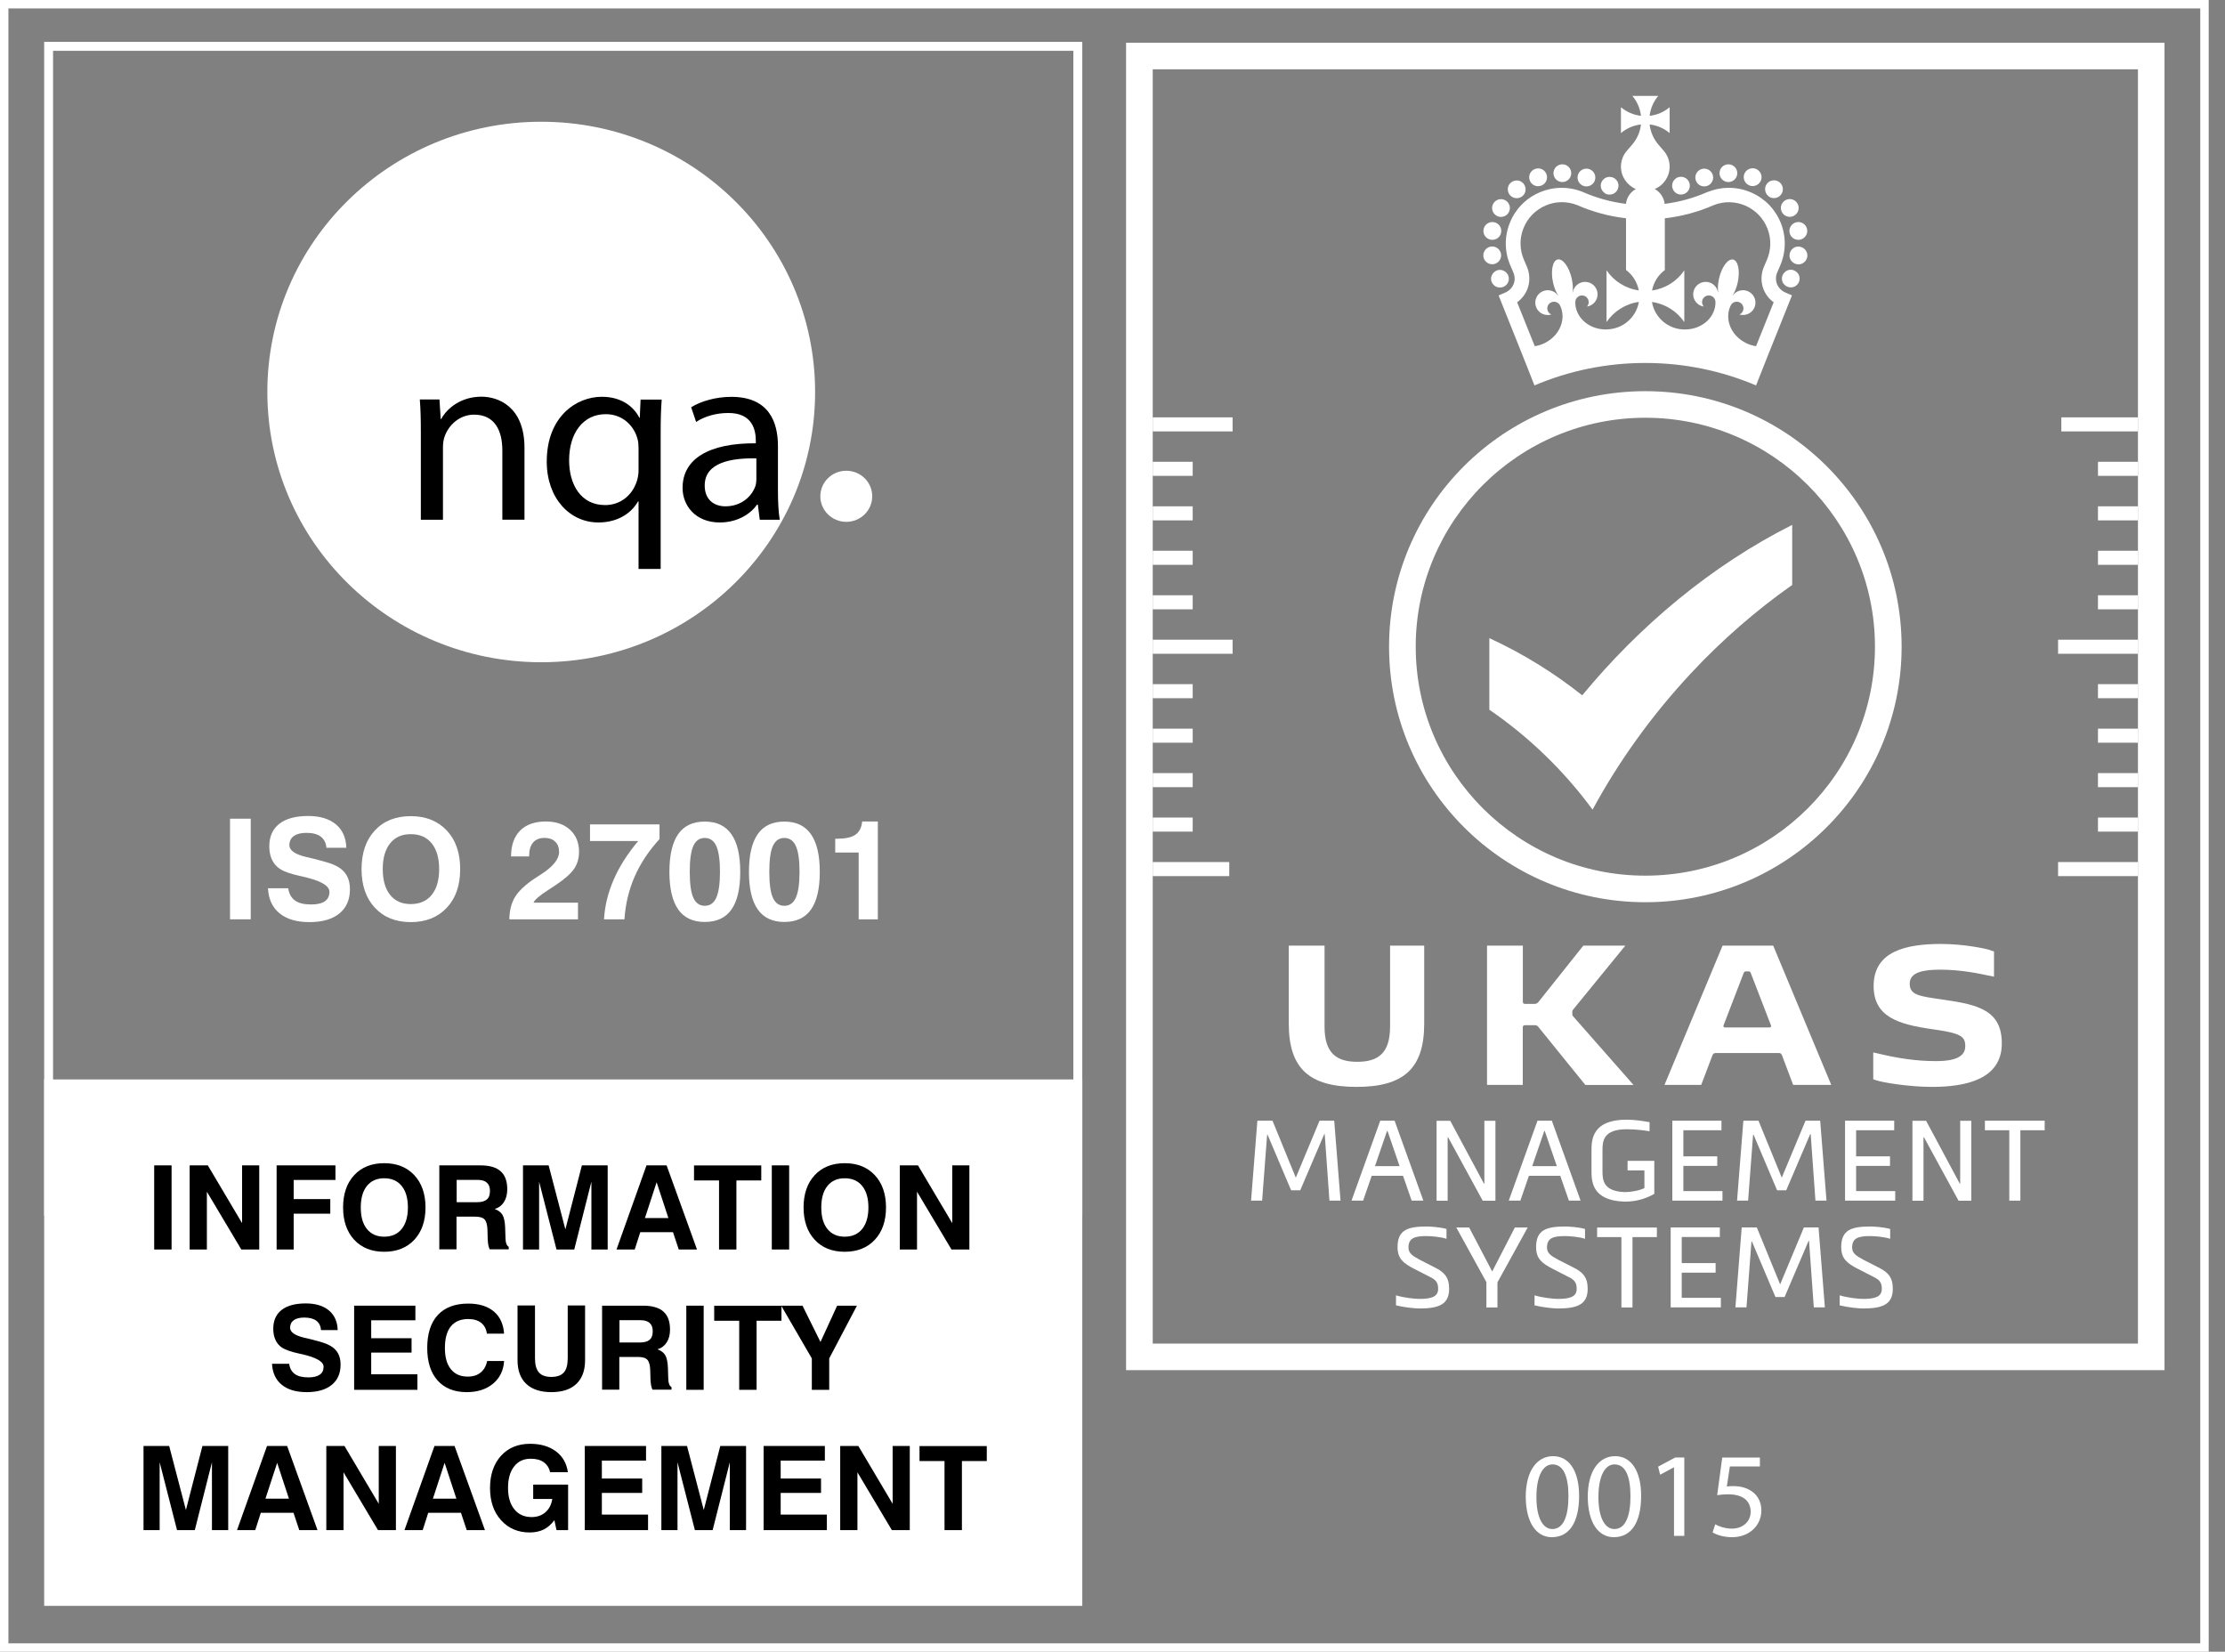 <svg width="97" height="72" viewBox="0 0 97 72" fill="none" xmlns="http://www.w3.org/2000/svg">
<rect x="0" y="0" width="97" height="72" fill="#808080" stroke="none"/>
<path d="M95.922 0.366V71.634H0.367V0.366H95.922ZM96.289 0H0V72H96.289V0Z" fill="white"/>
<path d="M46.793 2.215V52.611H2.313V2.215H46.793ZM47.183 1.825H1.926V52.998H47.183V1.829V1.825Z" fill="white"/>
<path d="M47.183 47.054H1.926V70.002H47.183V47.054Z" fill="white"/>
<path d="M35.535 17.086C35.535 23.595 30.188 28.868 23.595 28.868C17.002 28.868 11.655 23.595 11.655 17.086C11.655 10.576 17.002 5.307 23.595 5.307C30.188 5.307 35.535 10.583 35.535 17.089V17.086Z" fill="white"/>
<path d="M38.025 21.634C38.025 22.25 37.519 22.748 36.894 22.748C36.269 22.748 35.763 22.247 35.763 21.634C35.763 21.021 36.269 20.52 36.894 20.52C37.519 20.52 38.025 21.017 38.025 21.634Z" fill="white"/>
<path d="M18.347 18.833C18.347 18.281 18.337 17.848 18.302 17.414H19.159L19.213 18.268H19.233C19.498 17.78 20.11 17.292 20.989 17.292C21.723 17.292 22.865 17.726 22.865 19.524V22.653H21.9V19.632C21.9 18.789 21.581 18.075 20.67 18.075C20.045 18.075 19.553 18.518 19.376 19.05C19.335 19.168 19.311 19.341 19.311 19.494V22.657H18.347V18.833V18.833Z" fill="currentColor"/>
<path d="M27.838 21.854H27.817C27.532 22.362 26.941 22.775 26.085 22.775C24.845 22.775 23.836 21.725 23.836 20.123C23.836 18.163 25.12 17.296 26.238 17.296C27.06 17.296 27.61 17.695 27.872 18.207H27.892L27.926 17.418H28.847C28.813 17.851 28.802 18.305 28.802 18.857V24.8H27.838V21.854ZM27.838 19.538C27.838 19.395 27.828 19.256 27.794 19.138C27.641 18.552 27.135 18.054 26.411 18.054C25.412 18.054 24.811 18.887 24.811 20.066C24.811 21.116 25.317 22.017 26.381 22.017C27.006 22.017 27.546 21.637 27.763 20.977C27.807 20.845 27.838 20.662 27.838 20.52V19.534V19.538Z" fill="currentColor"/>
<path d="M33.915 21.4C33.915 21.854 33.935 22.298 33.993 22.657H33.123L33.038 21.996H33.004C32.719 22.409 32.138 22.775 31.381 22.775C30.307 22.775 29.757 22.027 29.757 21.271C29.757 20.005 30.898 19.311 32.95 19.324V19.216C32.95 18.782 32.828 17.993 31.741 18.003C31.238 18.003 30.722 18.142 30.348 18.393L30.131 17.753C30.569 17.482 31.218 17.299 31.883 17.299C33.521 17.299 33.915 18.393 33.915 19.443V21.404V21.4ZM32.97 19.981C31.917 19.961 30.722 20.144 30.722 21.163C30.722 21.79 31.139 22.071 31.622 22.071C32.325 22.071 32.773 21.637 32.93 21.194C32.964 21.095 32.974 20.987 32.974 20.892V19.981H32.97Z" fill="currentColor"/>
<path d="M56.691 51.887H56.287L55.261 49.465H55.241L55.023 52.337H54.541L54.816 48.852H55.475L56.491 51.335L57.527 48.852H58.166L58.441 52.337H57.958L57.751 49.438H57.731L56.684 51.887H56.691Z" fill="white"/>
<path d="M61.542 52.337L61.165 51.254H59.8L59.426 52.337H58.92L60.173 48.852H60.798L62.052 52.337H61.545H61.542ZM59.946 50.834H61.016L60.489 49.3H60.469L59.942 50.834H59.946Z" fill="white"/>
<path d="M64.691 51.599H64.712V48.856H65.194V52.341H64.64L63.132 49.577H63.111V52.341H62.629V48.856H63.224L64.695 51.599H64.691Z" fill="white"/>
<path d="M68.397 52.337L68.02 51.254H66.654L66.281 52.337H65.775L67.028 48.852H67.653L68.907 52.337H68.4H68.397ZM66.8 50.834H67.871L67.344 49.3H67.324L66.797 50.834H66.8Z" fill="white"/>
<path d="M70.836 52.381C69.409 52.341 69.382 51.508 69.382 51.033V50.156C69.382 49.682 69.413 48.808 70.914 48.808C71.308 48.808 71.675 48.876 71.913 48.917V49.313C71.712 49.279 71.318 49.225 70.914 49.225C69.881 49.225 69.861 49.76 69.861 50.156V51.033C69.861 51.419 69.875 51.934 70.833 51.965C71.104 51.965 71.485 51.897 71.689 51.789V51.02H70.955V50.603H72.12V52.043C71.79 52.232 71.362 52.381 70.833 52.381H70.836Z" fill="white"/>
<path d="M72.905 52.337V48.852H75.048V49.269H73.387V50.407H74.865V50.823H73.387V51.921H75.092V52.337H72.905V52.337Z" fill="white"/>
<path d="M77.878 51.887H77.474L76.448 49.465H76.427L76.21 52.337H75.728L76.003 48.852H76.662L77.677 51.335L78.713 48.852H79.352L79.627 52.337H79.145L78.938 49.438H78.917L77.871 51.887H77.878Z" fill="white"/>
<path d="M80.436 52.337V48.852H82.579V49.269H80.918V50.407H82.396V50.823H80.918V51.921H82.623V52.337H80.436V52.337Z" fill="white"/>
<path d="M85.436 51.599H85.456V48.856H85.939V52.341H85.385L83.877 49.577H83.856V52.341H83.374V48.856H83.969L85.439 51.599H85.436Z" fill="white"/>
<path d="M87.596 49.269H86.533V48.852H89.139V49.269H88.079V52.337H87.596V49.269Z" fill="white"/>
<path d="M62.188 53.882C61.695 53.882 61.403 53.959 61.403 54.376C61.403 54.63 61.566 54.738 61.906 54.921L62.551 55.25C62.965 55.456 63.176 55.676 63.176 56.181C63.176 56.886 62.69 57.038 61.875 57.038C61.698 57.038 61.226 56.994 60.859 56.902V56.465C61.209 56.574 61.698 56.621 61.875 56.621C62.385 56.621 62.697 56.537 62.697 56.181C62.697 55.886 62.575 55.778 62.327 55.656L61.644 55.307C61.172 55.063 60.927 54.86 60.927 54.362C60.927 53.614 61.369 53.465 62.194 53.465C62.357 53.465 62.768 53.489 63.061 53.573V54.003C62.84 53.919 62.381 53.882 62.194 53.882H62.188Z" fill="white"/>
<path d="M65.048 55.416H65.058L66.04 53.509H66.6L65.282 55.9V56.994H64.8V55.89L63.489 53.509H64.049L65.048 55.416Z" fill="white"/>
<path d="M68.227 53.882C67.735 53.882 67.442 53.959 67.442 54.376C67.442 54.63 67.606 54.738 67.945 54.921L68.591 55.25C69.005 55.456 69.216 55.676 69.216 56.181C69.216 56.886 68.73 57.038 67.915 57.038C67.738 57.038 67.266 56.994 66.899 56.902V56.465C67.249 56.574 67.738 56.621 67.915 56.621C68.424 56.621 68.737 56.537 68.737 56.181C68.737 55.886 68.614 55.778 68.366 55.656L67.684 55.307C67.211 55.063 66.967 54.86 66.967 54.362C66.967 53.614 67.409 53.465 68.234 53.465C68.397 53.465 68.808 53.489 69.1 53.573V54.003C68.879 53.919 68.421 53.882 68.234 53.882H68.227Z" fill="white"/>
<path d="M70.69 53.926H69.627V53.509H72.232V53.926H71.169V56.994H70.686V53.926H70.69Z" fill="white"/>
<path d="M72.834 56.99V53.506H74.977V53.922H73.316V55.06H74.793V55.477H73.316V56.574H75.021V56.99H72.834V56.99Z" fill="white"/>
<path d="M77.806 56.54H77.402L76.376 54.119H76.356L76.139 56.99H75.656L75.931 53.506H76.59L77.606 55.988L78.642 53.506H79.281L79.556 56.99H79.074L78.866 54.092H78.846L77.8 56.54H77.806Z" fill="white"/>
<path d="M81.53 53.882C81.037 53.882 80.745 53.959 80.745 54.376C80.745 54.63 80.908 54.738 81.248 54.921L81.893 55.25C82.308 55.456 82.518 55.676 82.518 56.181C82.518 56.886 82.032 57.038 81.217 57.038C81.04 57.038 80.568 56.994 80.201 56.902V56.465C80.551 56.574 81.04 56.621 81.217 56.621C81.727 56.621 82.039 56.537 82.039 56.181C82.039 55.886 81.917 55.778 81.669 55.656L80.986 55.307C80.514 55.063 80.269 54.86 80.269 54.362C80.269 53.614 80.711 53.465 81.536 53.465C81.7 53.465 82.111 53.489 82.403 53.573V54.003C82.182 53.919 81.723 53.882 81.536 53.882H81.53Z" fill="white"/>
<path d="M68.978 30.31C67.741 29.328 66.383 28.485 64.929 27.818V30.937C66.661 32.126 68.183 33.599 69.426 35.289V35.299C70.554 33.213 71.998 31.194 73.713 29.355C75.065 27.902 76.56 26.605 78.132 25.498V22.88C74.596 24.658 71.471 27.29 68.978 30.31V30.31Z" fill="white"/>
<path d="M65.666 12.422C65.683 12.405 65.7 12.385 65.713 12.365C65.727 12.344 65.741 12.32 65.751 12.297C65.761 12.273 65.768 12.249 65.771 12.226C65.775 12.202 65.778 12.175 65.778 12.151C65.778 12.127 65.778 12.1 65.771 12.077C65.768 12.053 65.757 12.029 65.751 12.006C65.741 11.982 65.73 11.958 65.713 11.938C65.7 11.918 65.683 11.897 65.666 11.88C65.649 11.863 65.629 11.846 65.608 11.833C65.588 11.819 65.564 11.806 65.54 11.796C65.516 11.785 65.493 11.779 65.469 11.772C65.418 11.762 65.367 11.762 65.316 11.772C65.292 11.775 65.265 11.785 65.245 11.796C65.221 11.806 65.197 11.816 65.177 11.833C65.156 11.846 65.136 11.863 65.119 11.88C65.102 11.897 65.085 11.918 65.071 11.938C65.058 11.958 65.044 11.982 65.034 12.006C65.024 12.029 65.017 12.053 65.01 12.077C65.007 12.1 65.003 12.127 65.003 12.151C65.003 12.175 65.003 12.202 65.01 12.226C65.014 12.249 65.024 12.277 65.034 12.297C65.044 12.32 65.054 12.344 65.071 12.365C65.085 12.385 65.102 12.405 65.119 12.422C65.136 12.439 65.156 12.456 65.177 12.47C65.197 12.483 65.221 12.497 65.245 12.507C65.268 12.517 65.292 12.524 65.316 12.527C65.34 12.53 65.367 12.534 65.391 12.534C65.493 12.534 65.594 12.493 65.666 12.422" fill="white"/>
<path d="M65.238 9.401C65.299 9.439 65.367 9.455 65.435 9.455C65.567 9.455 65.7 9.388 65.771 9.262C65.88 9.076 65.815 8.839 65.632 8.734C65.445 8.626 65.207 8.69 65.102 8.873C64.993 9.059 65.058 9.296 65.241 9.401" fill="white"/>
<path d="M66.121 8.639C66.209 8.639 66.298 8.609 66.369 8.551C66.535 8.416 66.556 8.172 66.42 8.006C66.284 7.84 66.04 7.82 65.873 7.955C65.707 8.091 65.686 8.334 65.822 8.5C65.9 8.592 66.009 8.639 66.121 8.639" fill="white"/>
<path d="M67.055 8.114C67.096 8.114 67.14 8.108 67.184 8.094C67.388 8.023 67.493 7.803 67.422 7.6C67.351 7.396 67.13 7.291 66.926 7.363C66.722 7.434 66.617 7.654 66.688 7.857C66.743 8.016 66.895 8.118 67.055 8.118" fill="white"/>
<path d="M68.112 7.935C68.326 7.935 68.499 7.762 68.499 7.549C68.499 7.335 68.326 7.163 68.112 7.163C67.898 7.163 67.724 7.335 67.724 7.549C67.724 7.762 67.898 7.935 68.112 7.935Z" fill="white"/>
<path d="M69.025 8.101C69.07 8.118 69.117 8.125 69.161 8.125C69.317 8.125 69.467 8.03 69.525 7.874C69.599 7.674 69.498 7.451 69.297 7.376C69.097 7.302 68.872 7.403 68.798 7.603C68.723 7.803 68.825 8.026 69.025 8.101" fill="white"/>
<path d="M64.987 10.448C65.01 10.451 65.037 10.454 65.061 10.454C65.245 10.454 65.408 10.326 65.442 10.14C65.482 9.93 65.347 9.726 65.133 9.686C64.922 9.645 64.718 9.784 64.677 9.994C64.637 10.204 64.772 10.407 64.987 10.448Z" fill="white"/>
<path d="M65.119 11.514C65.329 11.477 65.472 11.277 65.438 11.068C65.401 10.857 65.2 10.715 64.99 10.749C64.779 10.786 64.637 10.986 64.671 11.196C64.704 11.386 64.868 11.518 65.054 11.518C65.075 11.518 65.099 11.518 65.119 11.511" fill="white"/>
<path d="M69.956 8.419C69.977 8.433 70 8.446 70.024 8.456C70.048 8.467 70.072 8.473 70.096 8.477C70.119 8.483 70.147 8.483 70.17 8.483C70.272 8.483 70.374 8.443 70.445 8.368C70.517 8.297 70.558 8.196 70.558 8.094C70.558 8.07 70.558 8.043 70.551 8.02C70.547 7.996 70.537 7.969 70.53 7.948C70.52 7.925 70.51 7.901 70.493 7.881C70.479 7.86 70.462 7.84 70.445 7.823C70.354 7.732 70.221 7.691 70.096 7.718C70.072 7.721 70.044 7.732 70.024 7.738C70 7.749 69.977 7.759 69.956 7.776C69.936 7.789 69.915 7.806 69.898 7.823C69.882 7.84 69.865 7.86 69.851 7.881C69.837 7.901 69.824 7.925 69.814 7.948C69.803 7.972 69.797 7.996 69.793 8.02C69.786 8.043 69.786 8.07 69.786 8.094C69.786 8.196 69.827 8.297 69.902 8.368C69.919 8.385 69.939 8.402 69.96 8.416" fill="white"/>
<path d="M78.428 11.999C78.418 11.975 78.408 11.951 78.391 11.931C78.377 11.911 78.36 11.89 78.343 11.874C78.326 11.857 78.306 11.84 78.285 11.826C78.265 11.813 78.241 11.799 78.217 11.789C78.194 11.779 78.17 11.772 78.146 11.765C78.095 11.755 78.044 11.755 77.993 11.765C77.969 11.769 77.946 11.779 77.922 11.789C77.898 11.799 77.874 11.809 77.854 11.826C77.834 11.84 77.813 11.857 77.796 11.874C77.779 11.89 77.762 11.911 77.749 11.931C77.735 11.951 77.721 11.975 77.711 11.999C77.701 12.023 77.694 12.046 77.691 12.07C77.684 12.094 77.684 12.121 77.684 12.145C77.684 12.168 77.684 12.195 77.691 12.219C77.694 12.243 77.704 12.27 77.711 12.29C77.721 12.314 77.732 12.338 77.749 12.358C77.762 12.378 77.779 12.399 77.796 12.415C77.868 12.486 77.969 12.527 78.071 12.527C78.095 12.527 78.122 12.527 78.146 12.52C78.17 12.517 78.197 12.507 78.217 12.5C78.241 12.49 78.265 12.48 78.285 12.463C78.306 12.449 78.326 12.432 78.343 12.415C78.36 12.399 78.377 12.378 78.391 12.358C78.404 12.338 78.418 12.314 78.428 12.29C78.438 12.266 78.445 12.243 78.448 12.219C78.452 12.195 78.455 12.168 78.455 12.145C78.455 12.121 78.455 12.094 78.448 12.07C78.445 12.046 78.435 12.023 78.428 11.999" fill="white"/>
<path d="M76.278 8.091C76.319 8.104 76.363 8.111 76.407 8.111C76.567 8.111 76.719 8.009 76.774 7.85C76.845 7.647 76.736 7.427 76.536 7.356C76.332 7.285 76.111 7.393 76.04 7.593C75.969 7.796 76.077 8.016 76.278 8.087" fill="white"/>
<path d="M77.09 8.548C77.161 8.609 77.249 8.636 77.338 8.636C77.45 8.636 77.562 8.589 77.637 8.494C77.772 8.328 77.749 8.084 77.586 7.948C77.419 7.813 77.175 7.837 77.039 7.999C76.903 8.165 76.927 8.409 77.09 8.544" fill="white"/>
<path d="M77.691 9.259C77.762 9.384 77.895 9.452 78.027 9.452C78.095 9.452 78.16 9.435 78.221 9.398C78.408 9.289 78.469 9.052 78.36 8.87C78.251 8.683 78.014 8.622 77.83 8.731C77.643 8.839 77.582 9.076 77.691 9.259Z" fill="white"/>
<path d="M75.35 7.935C75.564 7.935 75.738 7.762 75.738 7.549C75.738 7.335 75.564 7.163 75.35 7.163C75.136 7.163 74.963 7.335 74.963 7.549C74.963 7.762 75.136 7.935 75.35 7.935Z" fill="white"/>
<path d="M78.326 9.686C78.116 9.726 77.976 9.93 78.017 10.14C78.055 10.326 78.214 10.454 78.398 10.454C78.421 10.454 78.448 10.454 78.472 10.448C78.683 10.407 78.822 10.204 78.781 9.994C78.741 9.784 78.537 9.645 78.326 9.686Z" fill="white"/>
<path d="M78.469 10.752C78.258 10.715 78.058 10.857 78.02 11.071C77.983 11.281 78.126 11.481 78.34 11.518C78.36 11.521 78.384 11.525 78.404 11.525C78.591 11.525 78.754 11.389 78.788 11.203C78.825 10.993 78.683 10.793 78.469 10.756" fill="white"/>
<path d="M74.297 8.125C74.345 8.125 74.389 8.118 74.433 8.101C74.634 8.026 74.736 7.803 74.661 7.603C74.586 7.403 74.362 7.302 74.162 7.376C73.961 7.451 73.859 7.674 73.934 7.874C73.992 8.03 74.141 8.125 74.297 8.125" fill="white"/>
<path d="M72.928 8.243C72.939 8.267 72.949 8.29 72.963 8.311C72.976 8.331 72.993 8.351 73.01 8.368C73.027 8.385 73.047 8.402 73.068 8.416C73.088 8.429 73.112 8.443 73.136 8.453C73.159 8.463 73.183 8.47 73.207 8.473C73.231 8.48 73.258 8.48 73.282 8.48C73.384 8.48 73.486 8.439 73.557 8.365C73.574 8.348 73.591 8.328 73.605 8.307C73.618 8.287 73.632 8.263 73.638 8.24C73.649 8.216 73.656 8.192 73.662 8.168C73.666 8.145 73.669 8.118 73.669 8.094C73.669 7.992 73.628 7.891 73.557 7.82C73.465 7.728 73.333 7.688 73.207 7.715C73.183 7.718 73.159 7.728 73.136 7.735C73.112 7.745 73.088 7.755 73.068 7.772C73.047 7.786 73.027 7.803 73.01 7.82C72.939 7.891 72.898 7.992 72.898 8.094C72.898 8.118 72.898 8.145 72.905 8.168C72.908 8.192 72.918 8.219 72.928 8.24" fill="white"/>
<path d="M77.47 12.385C77.406 12.222 77.409 12.043 77.48 11.873L77.606 11.582C77.864 10.986 77.874 10.326 77.637 9.723C77.395 9.12 76.937 8.646 76.339 8.389C75.745 8.131 75.082 8.121 74.478 8.358L74.447 8.368H74.44C73.842 8.633 73.214 8.805 72.572 8.887C72.541 8.609 72.375 8.368 72.14 8.24C72.521 8.08 72.789 7.705 72.789 7.264C72.789 7 72.694 6.763 72.534 6.577L72.293 6.296C72.09 6.055 71.954 5.757 71.916 5.425C72.246 5.463 72.548 5.598 72.789 5.801V4.674C72.548 4.877 72.249 5.012 71.916 5.049C71.954 4.721 72.09 4.42 72.293 4.179H71.162C71.366 4.42 71.502 4.718 71.539 5.049C71.21 5.012 70.907 4.877 70.666 4.674V5.801C70.907 5.598 71.206 5.463 71.539 5.425C71.502 5.754 71.366 6.055 71.162 6.296L70.921 6.577C70.761 6.763 70.666 7 70.666 7.264C70.666 7.701 70.934 8.08 71.315 8.24C71.081 8.368 70.914 8.609 70.884 8.887C70.238 8.805 69.613 8.636 69.012 8.372L68.978 8.358C68.373 8.121 67.714 8.131 67.116 8.389C66.519 8.646 66.056 9.12 65.819 9.723C65.578 10.326 65.588 10.986 65.849 11.582L65.975 11.877C66.046 12.043 66.053 12.226 65.985 12.388C65.921 12.551 65.788 12.683 65.615 12.757L65.333 12.879L66.403 15.555L66.896 16.801C68.4 16.161 70.038 15.822 71.726 15.822C73.414 15.822 75.048 16.161 76.556 16.801L77.049 15.555L78.122 12.876L77.841 12.754C77.667 12.68 77.538 12.547 77.47 12.385V12.385ZM70.017 14.363C69.216 14.363 68.655 13.78 68.676 13.154C68.686 13.001 68.811 12.879 68.968 12.879C69.124 12.879 69.26 13.008 69.26 13.171C69.26 13.245 69.233 13.313 69.185 13.364C69.447 13.323 69.647 13.1 69.647 12.829C69.647 12.53 69.403 12.287 69.104 12.287C68.832 12.287 68.608 12.486 68.567 12.744H68.56C68.581 12.571 68.57 12.361 68.519 12.138C68.404 11.63 68.129 11.261 67.904 11.311C67.684 11.366 67.595 11.816 67.707 12.321C67.758 12.544 67.837 12.741 67.932 12.886H67.925C67.775 12.669 67.487 12.588 67.242 12.703C66.97 12.832 66.855 13.157 66.984 13.425C67.099 13.668 67.378 13.787 67.633 13.709C67.568 13.682 67.517 13.635 67.483 13.567C67.415 13.421 67.477 13.248 67.623 13.181C67.765 13.113 67.935 13.171 68.006 13.306C68.292 13.861 68.034 14.627 67.313 14.969C67.181 15.03 67.045 15.07 66.909 15.091L66.141 13.177C66.335 13.035 66.488 12.842 66.58 12.619C66.709 12.297 66.702 11.945 66.563 11.62L66.437 11.325C66.247 10.885 66.237 10.397 66.417 9.95C66.593 9.503 66.933 9.154 67.378 8.961C67.816 8.771 68.299 8.765 68.743 8.934C69.43 9.235 70.146 9.432 70.887 9.513V11.768C71.172 11.982 71.376 12.297 71.444 12.659C70.86 12.578 70.354 12.249 70.038 11.782V14.038C70.357 13.57 70.863 13.242 71.448 13.161C71.332 13.841 70.737 14.359 70.021 14.359L70.017 14.363ZM76.553 15.091C76.417 15.07 76.281 15.03 76.149 14.969C75.425 14.627 75.171 13.861 75.456 13.306C75.527 13.171 75.697 13.113 75.84 13.181C75.986 13.248 76.047 13.425 75.979 13.567C75.948 13.635 75.894 13.682 75.829 13.709C76.084 13.784 76.359 13.668 76.478 13.425C76.607 13.154 76.492 12.832 76.22 12.703C75.976 12.588 75.687 12.669 75.537 12.886H75.531C75.626 12.737 75.704 12.544 75.755 12.321C75.867 11.816 75.778 11.369 75.558 11.315C75.334 11.264 75.058 11.633 74.943 12.138C74.892 12.361 74.882 12.571 74.902 12.744H74.895C74.855 12.483 74.63 12.287 74.359 12.287C74.06 12.287 73.815 12.53 73.815 12.829C73.815 13.1 74.016 13.323 74.277 13.364C74.233 13.313 74.202 13.245 74.202 13.171C74.202 13.011 74.332 12.879 74.495 12.879C74.658 12.879 74.776 13.001 74.787 13.154C74.807 13.78 74.246 14.363 73.445 14.363C72.728 14.363 72.134 13.845 72.018 13.164C72.606 13.245 73.112 13.574 73.428 14.041V11.786C73.112 12.253 72.606 12.581 72.022 12.663C72.09 12.3 72.293 11.985 72.579 11.772V9.516C73.319 9.432 74.036 9.239 74.722 8.937C75.167 8.765 75.65 8.775 76.088 8.964C76.529 9.154 76.869 9.506 77.049 9.953C77.226 10.4 77.219 10.888 77.029 11.328L76.903 11.62C76.764 11.945 76.757 12.297 76.886 12.619C76.978 12.842 77.127 13.035 77.324 13.177L76.556 15.091H76.553Z" fill="white"/>
<path d="M71.729 18.21C77.249 18.21 81.74 22.687 81.74 28.19C81.74 33.694 77.249 38.171 71.729 38.171C66.209 38.171 61.719 33.694 61.719 28.19C61.719 22.687 66.209 18.21 71.729 18.21V18.21ZM71.729 17.052C65.557 17.052 60.557 22.04 60.557 28.19C60.557 34.341 65.561 39.329 71.729 39.329C77.898 39.329 82.902 34.341 82.902 28.19C82.902 22.04 77.898 17.052 71.729 17.052V17.052Z" fill="white"/>
<path d="M93.205 3.021V58.569H50.254V3.021H93.205ZM94.367 1.863H49.092V59.727H94.363V1.863H94.367Z" fill="white"/>
<path d="M59.174 46.285C60.078 46.285 60.601 45.913 60.601 44.751V41.222H62.089V44.622C62.089 46.587 61.185 47.379 59.137 47.379C57.089 47.379 56.185 46.587 56.185 44.622V41.222H57.744V44.751C57.744 45.913 58.267 46.285 59.171 46.285H59.174Z" fill="white"/>
<path d="M66.389 41.222V43.66C66.389 43.732 66.42 43.762 66.491 43.762H66.875C66.967 43.762 67.014 43.742 67.066 43.681L69.025 41.222H70.856L68.597 43.989C68.557 44.04 68.546 44.05 68.546 44.101V44.209C68.546 44.26 68.557 44.28 68.597 44.321L71.213 47.294H69.114L67.062 44.761C67.021 44.71 66.991 44.69 66.899 44.69H66.488C66.417 44.69 66.386 44.721 66.386 44.792V47.291H64.827V41.222H66.386H66.389Z" fill="white"/>
<path d="M78.173 47.291L77.688 46.004C77.65 45.913 77.606 45.899 77.514 45.903C77.297 45.903 76.699 45.903 76.108 45.903C75.561 45.903 75.034 45.906 74.827 45.903C74.736 45.903 74.688 45.913 74.654 46.004L74.165 47.291H72.565L75.096 41.222H77.304L79.834 47.291H78.18H78.173ZM77.151 44.788C77.195 44.788 77.225 44.744 77.209 44.704L76.329 42.424C76.302 42.357 76.278 42.343 76.217 42.343H76.125C76.064 42.343 76.037 42.36 76.013 42.424L75.136 44.704C75.119 44.744 75.15 44.788 75.194 44.788H77.154H77.151Z" fill="white"/>
<path d="M86.771 41.425C86.897 41.463 86.93 41.476 86.93 41.476V42.574C86.93 42.574 86.727 42.529 86.689 42.526C86.316 42.448 85.511 42.269 84.59 42.269C83.87 42.269 83.255 42.37 83.255 42.878C83.255 43.386 83.68 43.427 84.74 43.579C86.275 43.799 87.27 44.057 87.27 45.486C87.27 47.047 85.704 47.379 84.227 47.379C83.184 47.379 82.025 47.176 81.798 47.091C81.675 47.051 81.665 47.047 81.665 47.047V45.876C81.665 45.876 81.835 45.913 81.869 45.923C82.674 46.116 83.496 46.255 84.379 46.255C84.824 46.255 85.677 46.224 85.677 45.611C85.677 45.168 85.483 45.039 84.237 44.863C82.749 44.653 81.682 44.324 81.682 42.98C81.682 41.449 83.123 41.148 84.627 41.148C85.592 41.148 86.567 41.347 86.771 41.419V41.425Z" fill="white"/>
<path d="M53.736 18.193H50.254V18.806H53.736V18.193Z" fill="white"/>
<path d="M53.736 27.886H50.254V28.499H53.736V27.886Z" fill="white"/>
<path d="M51.996 20.13H50.254V20.743H51.996V20.13Z" fill="white"/>
<path d="M51.996 22.071H50.254V22.684H51.996V22.071Z" fill="white"/>
<path d="M51.996 24.008H50.254V24.621H51.996V24.008Z" fill="white"/>
<path d="M51.996 25.948H50.254V26.561H51.996V25.948Z" fill="white"/>
<path d="M53.59 37.578H50.254V38.191H53.59V37.578Z" fill="white"/>
<path d="M51.996 29.823H50.254V30.436H51.996V29.823Z" fill="white"/>
<path d="M51.996 31.763H50.254V32.376H51.996V31.763Z" fill="white"/>
<path d="M51.996 33.7H50.254V34.313H51.996V33.7Z" fill="white"/>
<path d="M51.996 35.638H50.254V36.251H51.996V35.638Z" fill="white"/>
<path d="M93.205 37.578H89.723V38.191H93.205V37.578Z" fill="white"/>
<path d="M93.205 27.886H89.723V28.499H93.205V27.886Z" fill="white"/>
<path d="M93.205 35.638H91.462V36.251H93.205V35.638Z" fill="white"/>
<path d="M93.205 33.7H91.462V34.313H93.205V33.7Z" fill="white"/>
<path d="M93.205 31.763H91.462V32.376H93.205V31.763Z" fill="white"/>
<path d="M93.205 29.823H91.462V30.436H93.205V29.823Z" fill="white"/>
<path d="M93.201 18.193H89.865V18.806H93.201V18.193Z" fill="white"/>
<path d="M93.205 25.948H91.462V26.561H93.205V25.948Z" fill="white"/>
<path d="M93.205 24.008H91.462V24.621H93.205V24.008Z" fill="white"/>
<path d="M93.205 22.071H91.462V22.684H93.205V22.071Z" fill="white"/>
<path d="M93.205 20.13H91.462V20.743H93.205V20.13Z" fill="white"/>
<path d="M10.028 40.074V35.688H10.931V40.074H10.028Z" fill="white"/>
<path d="M11.672 38.719H12.565C12.599 38.96 12.698 39.136 12.861 39.255C13.024 39.373 13.258 39.427 13.567 39.427C13.829 39.427 14.029 39.38 14.162 39.288C14.294 39.197 14.362 39.058 14.362 38.875C14.362 38.608 13.978 38.388 13.214 38.215C13.204 38.215 13.194 38.212 13.187 38.208C13.166 38.205 13.136 38.198 13.095 38.188C12.684 38.1 12.392 37.998 12.219 37.886C12.062 37.788 11.944 37.653 11.862 37.487C11.781 37.321 11.74 37.121 11.74 36.894C11.74 36.467 11.886 36.139 12.175 35.912C12.463 35.685 12.885 35.57 13.435 35.57C13.948 35.57 14.349 35.692 14.641 35.932C14.933 36.173 15.082 36.515 15.099 36.955H14.23C14.213 36.742 14.131 36.583 13.985 36.471C13.839 36.359 13.629 36.305 13.357 36.305C13.119 36.305 12.939 36.352 12.81 36.444C12.681 36.535 12.616 36.667 12.616 36.84C12.616 37.074 12.868 37.246 13.367 37.361C13.503 37.392 13.608 37.419 13.683 37.436C14.002 37.517 14.23 37.582 14.366 37.626C14.502 37.67 14.617 37.721 14.716 37.778C14.896 37.876 15.028 38.008 15.12 38.171C15.211 38.333 15.256 38.53 15.256 38.76C15.256 39.217 15.103 39.57 14.794 39.82C14.485 40.071 14.05 40.196 13.489 40.196C12.929 40.196 12.501 40.067 12.188 39.813C11.876 39.559 11.706 39.194 11.682 38.719H11.672Z" fill="white"/>
<path d="M15.762 37.886C15.762 37.178 15.955 36.616 16.343 36.2C16.73 35.783 17.253 35.577 17.909 35.577C18.564 35.577 19.087 35.787 19.478 36.203C19.869 36.62 20.062 37.182 20.062 37.886C20.062 38.591 19.869 39.153 19.478 39.569C19.087 39.986 18.568 40.196 17.909 40.196C17.25 40.196 16.73 39.986 16.343 39.569C15.955 39.153 15.762 38.591 15.762 37.886V37.886ZM16.686 37.886C16.686 38.367 16.794 38.743 17.008 39.011C17.222 39.278 17.525 39.41 17.909 39.41C18.292 39.41 18.602 39.278 18.819 39.011C19.036 38.743 19.145 38.371 19.145 37.886C19.145 37.402 19.036 37.029 18.819 36.762C18.602 36.494 18.299 36.362 17.909 36.362C17.518 36.362 17.222 36.494 17.008 36.762C16.794 37.029 16.686 37.402 16.686 37.886Z" fill="white"/>
<path d="M22.206 40.074C22.209 39.695 22.291 39.37 22.45 39.106C22.61 38.842 22.892 38.574 23.3 38.3C23.361 38.259 23.453 38.201 23.568 38.127C24.105 37.785 24.373 37.453 24.373 37.135C24.373 36.945 24.315 36.796 24.203 36.688C24.091 36.579 23.935 36.525 23.738 36.525C23.524 36.525 23.357 36.593 23.242 36.725C23.126 36.86 23.069 37.05 23.069 37.297V37.334H22.28C22.28 36.847 22.413 36.471 22.675 36.207C22.936 35.943 23.313 35.81 23.796 35.81C24.234 35.81 24.587 35.929 24.849 36.169C25.11 36.41 25.243 36.728 25.243 37.124C25.243 37.409 25.175 37.653 25.035 37.863C24.896 38.073 24.631 38.31 24.237 38.574C24.152 38.632 24.037 38.706 23.891 38.801C23.517 39.041 23.306 39.224 23.259 39.349H25.198V40.074H22.202H22.206Z" fill="white"/>
<path d="M27.227 40.074H26.333C26.364 39.492 26.506 38.916 26.754 38.344C27.002 37.771 27.362 37.209 27.824 36.66H25.722V35.936H28.752V36.576C28.283 37.09 27.919 37.636 27.668 38.212C27.417 38.787 27.267 39.407 27.223 40.074H27.227Z" fill="white"/>
<path d="M29.183 38.005C29.183 37.273 29.312 36.725 29.567 36.359C29.822 35.993 30.209 35.814 30.725 35.814C31.242 35.814 31.629 35.997 31.884 36.362C32.142 36.728 32.271 37.277 32.271 38.008C32.271 38.74 32.142 39.288 31.887 39.648C31.632 40.01 31.245 40.189 30.725 40.189C30.206 40.189 29.822 40.007 29.567 39.644C29.312 39.282 29.183 38.733 29.183 38.002V38.005ZM30.07 38.005C30.07 38.523 30.121 38.899 30.226 39.133C30.331 39.366 30.498 39.485 30.725 39.485C30.953 39.485 31.123 39.366 31.228 39.129C31.333 38.892 31.388 38.52 31.388 38.005C31.388 37.49 31.333 37.114 31.228 36.881C31.123 36.647 30.956 36.528 30.725 36.528C30.494 36.528 30.331 36.644 30.226 36.877C30.121 37.111 30.07 37.487 30.07 38.005V38.005Z" fill="white"/>
<path d="M32.651 38.005C32.651 37.273 32.78 36.725 33.035 36.359C33.29 35.993 33.677 35.814 34.194 35.814C34.71 35.814 35.097 35.997 35.352 36.362C35.61 36.728 35.739 37.277 35.739 38.008C35.739 38.74 35.61 39.288 35.355 39.648C35.101 40.01 34.713 40.189 34.194 40.189C33.674 40.189 33.29 40.007 33.035 39.644C32.78 39.282 32.651 38.733 32.651 38.002V38.005ZM33.538 38.005C33.538 38.523 33.589 38.899 33.694 39.133C33.8 39.366 33.966 39.485 34.194 39.485C34.421 39.485 34.591 39.366 34.696 39.129C34.802 38.892 34.856 38.52 34.856 38.005C34.856 37.49 34.802 37.114 34.696 36.881C34.591 36.647 34.425 36.528 34.194 36.528C33.963 36.528 33.8 36.644 33.694 36.877C33.589 37.111 33.538 37.487 33.538 38.005V38.005Z" fill="white"/>
<path d="M37.434 40.074V37.162H36.412V36.562H36.476C36.85 36.562 37.118 36.505 37.288 36.389C37.458 36.274 37.56 36.081 37.587 35.81H38.27V40.074H37.427H37.434Z" fill="white"/>
<path d="M6.722 54.467V50.8H7.48V54.467H6.722Z" fill="currentColor"/>
<path d="M8.268 54.467V50.8H9.06L10.554 53.319V50.8H11.302V54.467H10.52L9.019 51.948V54.467H8.271H8.268Z" fill="currentColor"/>
<path d="M12.059 54.467V50.8H14.624V51.436H12.803V52.27H14.399V52.906H12.803V54.467H12.056H12.059Z" fill="currentColor"/>
<path d="M14.957 52.635C14.957 52.043 15.12 51.572 15.442 51.226C15.765 50.878 16.203 50.705 16.75 50.705C17.297 50.705 17.735 50.878 18.061 51.226C18.387 51.575 18.55 52.046 18.55 52.635C18.55 53.224 18.387 53.695 18.061 54.044C17.735 54.393 17.297 54.566 16.75 54.566C16.203 54.566 15.765 54.393 15.442 54.044C15.12 53.695 14.957 53.224 14.957 52.635ZM15.728 52.635C15.728 53.038 15.816 53.353 15.996 53.573C16.176 53.797 16.427 53.909 16.75 53.909C17.073 53.909 17.331 53.797 17.511 53.573C17.691 53.35 17.783 53.038 17.783 52.635C17.783 52.232 17.691 51.917 17.511 51.697C17.331 51.474 17.076 51.362 16.75 51.362C16.424 51.362 16.176 51.474 15.996 51.697C15.816 51.921 15.728 52.232 15.728 52.639V52.635Z" fill="currentColor"/>
<path d="M19.152 54.467V50.8H20.935C21.336 50.8 21.635 50.884 21.825 51.057C22.019 51.226 22.114 51.491 22.114 51.839C22.114 52.063 22.066 52.249 21.971 52.398C21.876 52.547 21.744 52.649 21.567 52.703C21.727 52.761 21.839 52.845 21.907 52.96C21.975 53.075 22.012 53.258 22.022 53.502L22.036 53.936V53.949C22.039 54.169 22.087 54.301 22.178 54.349V54.461H21.35C21.322 54.41 21.302 54.346 21.288 54.271C21.275 54.197 21.265 54.105 21.261 54L21.251 53.614C21.244 53.387 21.2 53.235 21.122 53.153C21.044 53.072 20.905 53.035 20.704 53.035H19.902V54.461H19.145L19.152 54.467ZM19.909 52.405H20.799C20.993 52.405 21.136 52.364 21.224 52.286C21.316 52.209 21.36 52.087 21.36 51.917C21.36 51.748 21.316 51.636 21.227 51.555C21.139 51.474 21.006 51.433 20.833 51.433H19.909V52.405Z" fill="currentColor"/>
<path d="M22.8 54.467V50.8H23.918L24.648 53.59L25.368 50.8H26.492V54.467H25.782V51.511L25.035 54.467H24.261L23.503 51.511V54.467H22.793H22.8Z" fill="currentColor"/>
<path d="M28.188 50.8H29.061L30.386 54.467H29.591L29.339 53.712H27.913L27.671 54.467H26.877L28.184 50.8H28.188ZM28.626 51.535L28.116 53.096H29.139L28.626 51.535Z" fill="currentColor"/>
<path d="M31.347 54.467V51.457H30.256V50.803H33.188V51.457H32.104V54.467H31.347V54.467Z" fill="currentColor"/>
<path d="M33.647 54.467V50.8H34.404V54.467H33.647Z" fill="currentColor"/>
<path d="M35.032 52.635C35.032 52.043 35.196 51.572 35.518 51.226C35.841 50.878 36.279 50.705 36.826 50.705C37.373 50.705 37.811 50.878 38.137 51.226C38.463 51.575 38.626 52.046 38.626 52.635C38.626 53.224 38.463 53.695 38.137 54.044C37.811 54.393 37.373 54.566 36.826 54.566C36.279 54.566 35.841 54.393 35.518 54.044C35.196 53.695 35.032 53.224 35.032 52.635ZM35.804 52.635C35.804 53.038 35.892 53.353 36.072 53.573C36.252 53.797 36.503 53.909 36.826 53.909C37.149 53.909 37.407 53.797 37.587 53.573C37.767 53.35 37.859 53.038 37.859 52.635C37.859 52.232 37.767 51.917 37.587 51.697C37.407 51.474 37.152 51.362 36.826 51.362C36.5 51.362 36.252 51.474 36.072 51.697C35.892 51.921 35.804 52.232 35.804 52.639V52.635Z" fill="currentColor"/>
<path d="M39.227 54.467V50.8H40.019L41.514 53.319V50.8H42.261V54.467H41.48L39.978 51.948V54.467H39.231H39.227Z" fill="currentColor"/>
<path d="M11.859 59.449H12.606C12.633 59.649 12.718 59.798 12.854 59.896C12.99 59.994 13.187 60.042 13.445 60.042C13.666 60.042 13.829 60.001 13.941 59.923C14.053 59.845 14.107 59.73 14.107 59.578C14.107 59.354 13.788 59.172 13.146 59.026C13.139 59.026 13.129 59.026 13.122 59.023C13.105 59.023 13.082 59.012 13.044 59.005C12.701 58.931 12.457 58.846 12.31 58.755C12.181 58.674 12.083 58.562 12.015 58.42C11.947 58.281 11.913 58.115 11.913 57.922C11.913 57.566 12.035 57.292 12.277 57.102C12.521 56.913 12.871 56.818 13.329 56.818C13.758 56.818 14.094 56.919 14.338 57.123C14.583 57.326 14.709 57.61 14.722 57.979H13.995C13.982 57.803 13.914 57.668 13.791 57.573C13.669 57.481 13.493 57.434 13.265 57.434C13.068 57.434 12.915 57.471 12.806 57.549C12.698 57.627 12.647 57.736 12.647 57.878C12.647 58.071 12.857 58.216 13.272 58.315C13.384 58.342 13.472 58.362 13.537 58.376C13.805 58.443 13.995 58.498 14.107 58.535C14.22 58.572 14.318 58.616 14.399 58.663C14.549 58.748 14.661 58.856 14.736 58.992C14.811 59.127 14.848 59.293 14.848 59.483C14.848 59.866 14.719 60.16 14.461 60.37C14.203 60.58 13.839 60.685 13.37 60.685C12.902 60.685 12.545 60.577 12.283 60.364C12.022 60.15 11.879 59.845 11.859 59.449V59.449Z" fill="currentColor"/>
<path d="M15.439 60.584V56.916H18.109V57.553H16.183V58.335H17.942V58.961H16.183V59.906H18.197V60.584H15.435H15.439Z" fill="currentColor"/>
<path d="M21.978 59.324C21.951 59.74 21.788 60.072 21.496 60.316C21.203 60.56 20.82 60.685 20.348 60.685C19.804 60.685 19.379 60.516 19.077 60.177C18.775 59.839 18.625 59.364 18.625 58.755C18.625 58.145 18.778 57.654 19.087 57.322C19.396 56.99 19.838 56.825 20.415 56.825C20.884 56.825 21.255 56.94 21.526 57.166C21.798 57.393 21.947 57.718 21.975 58.135H21.227C21.197 57.928 21.112 57.769 20.973 57.661C20.833 57.553 20.646 57.498 20.412 57.498C20.079 57.498 19.828 57.607 19.654 57.82C19.481 58.033 19.396 58.349 19.396 58.758C19.396 59.168 19.481 59.463 19.654 59.683C19.828 59.9 20.072 60.008 20.388 60.008C20.619 60.008 20.806 59.95 20.952 59.832C21.098 59.713 21.193 59.547 21.238 59.327H21.978V59.324Z" fill="currentColor"/>
<path d="M22.559 56.906H23.323V59.205C23.323 59.49 23.381 59.696 23.493 59.825C23.605 59.954 23.785 60.022 24.033 60.022C24.281 60.022 24.465 59.957 24.58 59.828C24.695 59.7 24.75 59.493 24.75 59.205V56.906H25.507V59.287C25.507 59.737 25.382 60.082 25.13 60.323C24.879 60.563 24.515 60.685 24.04 60.685C23.564 60.685 23.198 60.567 22.943 60.326C22.688 60.086 22.562 59.74 22.562 59.29V56.909L22.559 56.906Z" fill="currentColor"/>
<path d="M26.248 60.584V56.916H28.031C28.432 56.916 28.731 57.001 28.921 57.173C29.115 57.343 29.21 57.607 29.21 57.956C29.21 58.179 29.163 58.365 29.067 58.514C28.972 58.663 28.84 58.765 28.663 58.819C28.823 58.877 28.935 58.961 29.003 59.077C29.071 59.192 29.108 59.375 29.118 59.618L29.132 60.052V60.066C29.135 60.286 29.183 60.418 29.275 60.465V60.577H28.446C28.419 60.526 28.398 60.462 28.385 60.387C28.371 60.313 28.361 60.221 28.358 60.116L28.347 59.73C28.34 59.503 28.296 59.351 28.218 59.27C28.14 59.188 28.001 59.151 27.8 59.151H26.999V60.577H26.241L26.248 60.584ZM27.006 58.521H27.895C28.089 58.521 28.232 58.48 28.32 58.403C28.412 58.325 28.456 58.203 28.456 58.033C28.456 57.864 28.412 57.752 28.323 57.671C28.235 57.59 28.103 57.549 27.93 57.549H27.006V58.521V58.521Z" fill="currentColor"/>
<path d="M29.92 60.584V56.916H30.677V60.584H29.92Z" fill="currentColor"/>
<path d="M32.226 60.584V57.573H31.136V56.919H34.068V57.573H32.984V60.584H32.226Z" fill="currentColor"/>
<path d="M36.15 60.584H35.392V59.215L34.057 56.916H34.985L35.769 58.498L36.496 56.916H37.359L36.15 59.215V60.584Z" fill="currentColor"/>
<path d="M6.257 66.7V63.032H7.375L8.105 65.823L8.825 63.032H9.949V66.7H9.24V63.743L8.492 66.7H7.718L6.96 63.743V66.7H6.25H6.257Z" fill="currentColor"/>
<path d="M11.645 63.032H12.518L13.842 66.7H13.047L12.796 65.945H11.369L11.128 66.7H10.333L11.641 63.032H11.645ZM12.083 63.767L11.573 65.328H12.596L12.083 63.767Z" fill="currentColor"/>
<path d="M14.226 66.7V63.032H15.018L16.512 65.552V63.032H17.26V66.7H16.479L14.977 64.18V66.7H14.23H14.226Z" fill="currentColor"/>
<path d="M18.945 63.032H19.817L21.142 66.7H20.347L20.096 65.945H18.669L18.428 66.7H17.633L18.941 63.032H18.945ZM19.383 63.767L18.873 65.328H19.896L19.383 63.767Z" fill="currentColor"/>
<path d="M24.169 66.266C24.033 66.449 23.877 66.585 23.703 66.673C23.53 66.757 23.326 66.802 23.092 66.802C22.579 66.802 22.161 66.622 21.842 66.266C21.523 65.911 21.363 65.444 21.363 64.864C21.363 64.285 21.523 63.815 21.839 63.462C22.158 63.114 22.579 62.937 23.109 62.937C23.571 62.937 23.945 63.049 24.237 63.266C24.529 63.486 24.702 63.787 24.757 64.174H23.985C23.938 63.984 23.843 63.838 23.7 63.737C23.557 63.635 23.367 63.588 23.136 63.588C22.827 63.588 22.586 63.699 22.413 63.926C22.236 64.15 22.148 64.461 22.148 64.858C22.148 65.254 22.239 65.569 22.423 65.792C22.606 66.019 22.858 66.131 23.177 66.131C23.418 66.131 23.619 66.06 23.778 65.921C23.941 65.779 24.04 65.586 24.077 65.342H23.245V64.715H24.767V66.7H24.261L24.169 66.266Z" fill="currentColor"/>
<path d="M25.494 66.7V63.032H28.164V63.669H26.238V64.451H27.997V65.078H26.238V66.023H28.252V66.7H25.491H25.494Z" fill="currentColor"/>
<path d="M28.833 66.7V63.032H29.951L30.681 65.823L31.401 63.032H32.525V66.7H31.816V63.743L31.068 66.7H30.294L29.536 63.743V66.7H28.826H28.833Z" fill="currentColor"/>
<path d="M33.29 66.7V63.032H35.96V63.669H34.034V64.451H35.793V65.078H34.034V66.023H36.048V66.7H33.286H33.29Z" fill="currentColor"/>
<path d="M36.629 66.7V63.032H37.42L38.915 65.552V63.032H39.662V66.7H38.881L37.38 64.18V66.7H36.632H36.629Z" fill="currentColor"/>
<path d="M41.177 66.7V63.689H40.087V63.036H43.019V63.689H41.935V66.7H41.177Z" fill="currentColor"/>
<path d="M68.842 65.206C68.842 66.368 68.411 67.008 67.65 67.008C66.981 67.008 66.525 66.382 66.515 65.254C66.515 64.109 67.011 63.476 67.707 63.476C68.404 63.476 68.842 64.116 68.842 65.206ZM66.981 65.261C66.981 66.148 67.256 66.653 67.677 66.653C68.152 66.653 68.377 66.1 68.377 65.227C68.377 64.353 68.159 63.835 67.68 63.835C67.273 63.835 66.981 64.329 66.981 65.261Z" fill="white"/>
<path d="M71.546 65.206C71.546 66.368 71.115 67.008 70.354 67.008C69.684 67.008 69.229 66.382 69.219 65.254C69.219 64.109 69.715 63.476 70.411 63.476C71.108 63.476 71.546 64.116 71.546 65.206ZM69.684 65.261C69.684 66.148 69.96 66.653 70.381 66.653C70.856 66.653 71.081 66.1 71.081 65.227C71.081 64.353 70.863 63.835 70.384 63.835C69.977 63.835 69.684 64.329 69.684 65.261Z" fill="white"/>
<path d="M72.979 63.964H72.969L72.375 64.285L72.286 63.933L73.034 63.533H73.428V66.951H72.979V63.967V63.964Z" fill="white"/>
<path d="M76.723 63.923H75.415L75.282 64.8C75.361 64.79 75.435 64.78 75.561 64.78C75.826 64.78 76.088 64.837 76.298 64.963C76.567 65.115 76.787 65.41 76.787 65.84C76.787 66.507 76.254 67.008 75.513 67.008C75.14 67.008 74.824 66.903 74.661 66.798L74.776 66.446C74.919 66.531 75.198 66.635 75.51 66.635C75.948 66.635 76.322 66.351 76.322 65.894C76.315 65.454 76.023 65.139 75.337 65.139C75.143 65.139 74.99 65.159 74.861 65.176L75.082 63.537H76.723V63.926V63.923Z" fill="white"/>
</svg>
